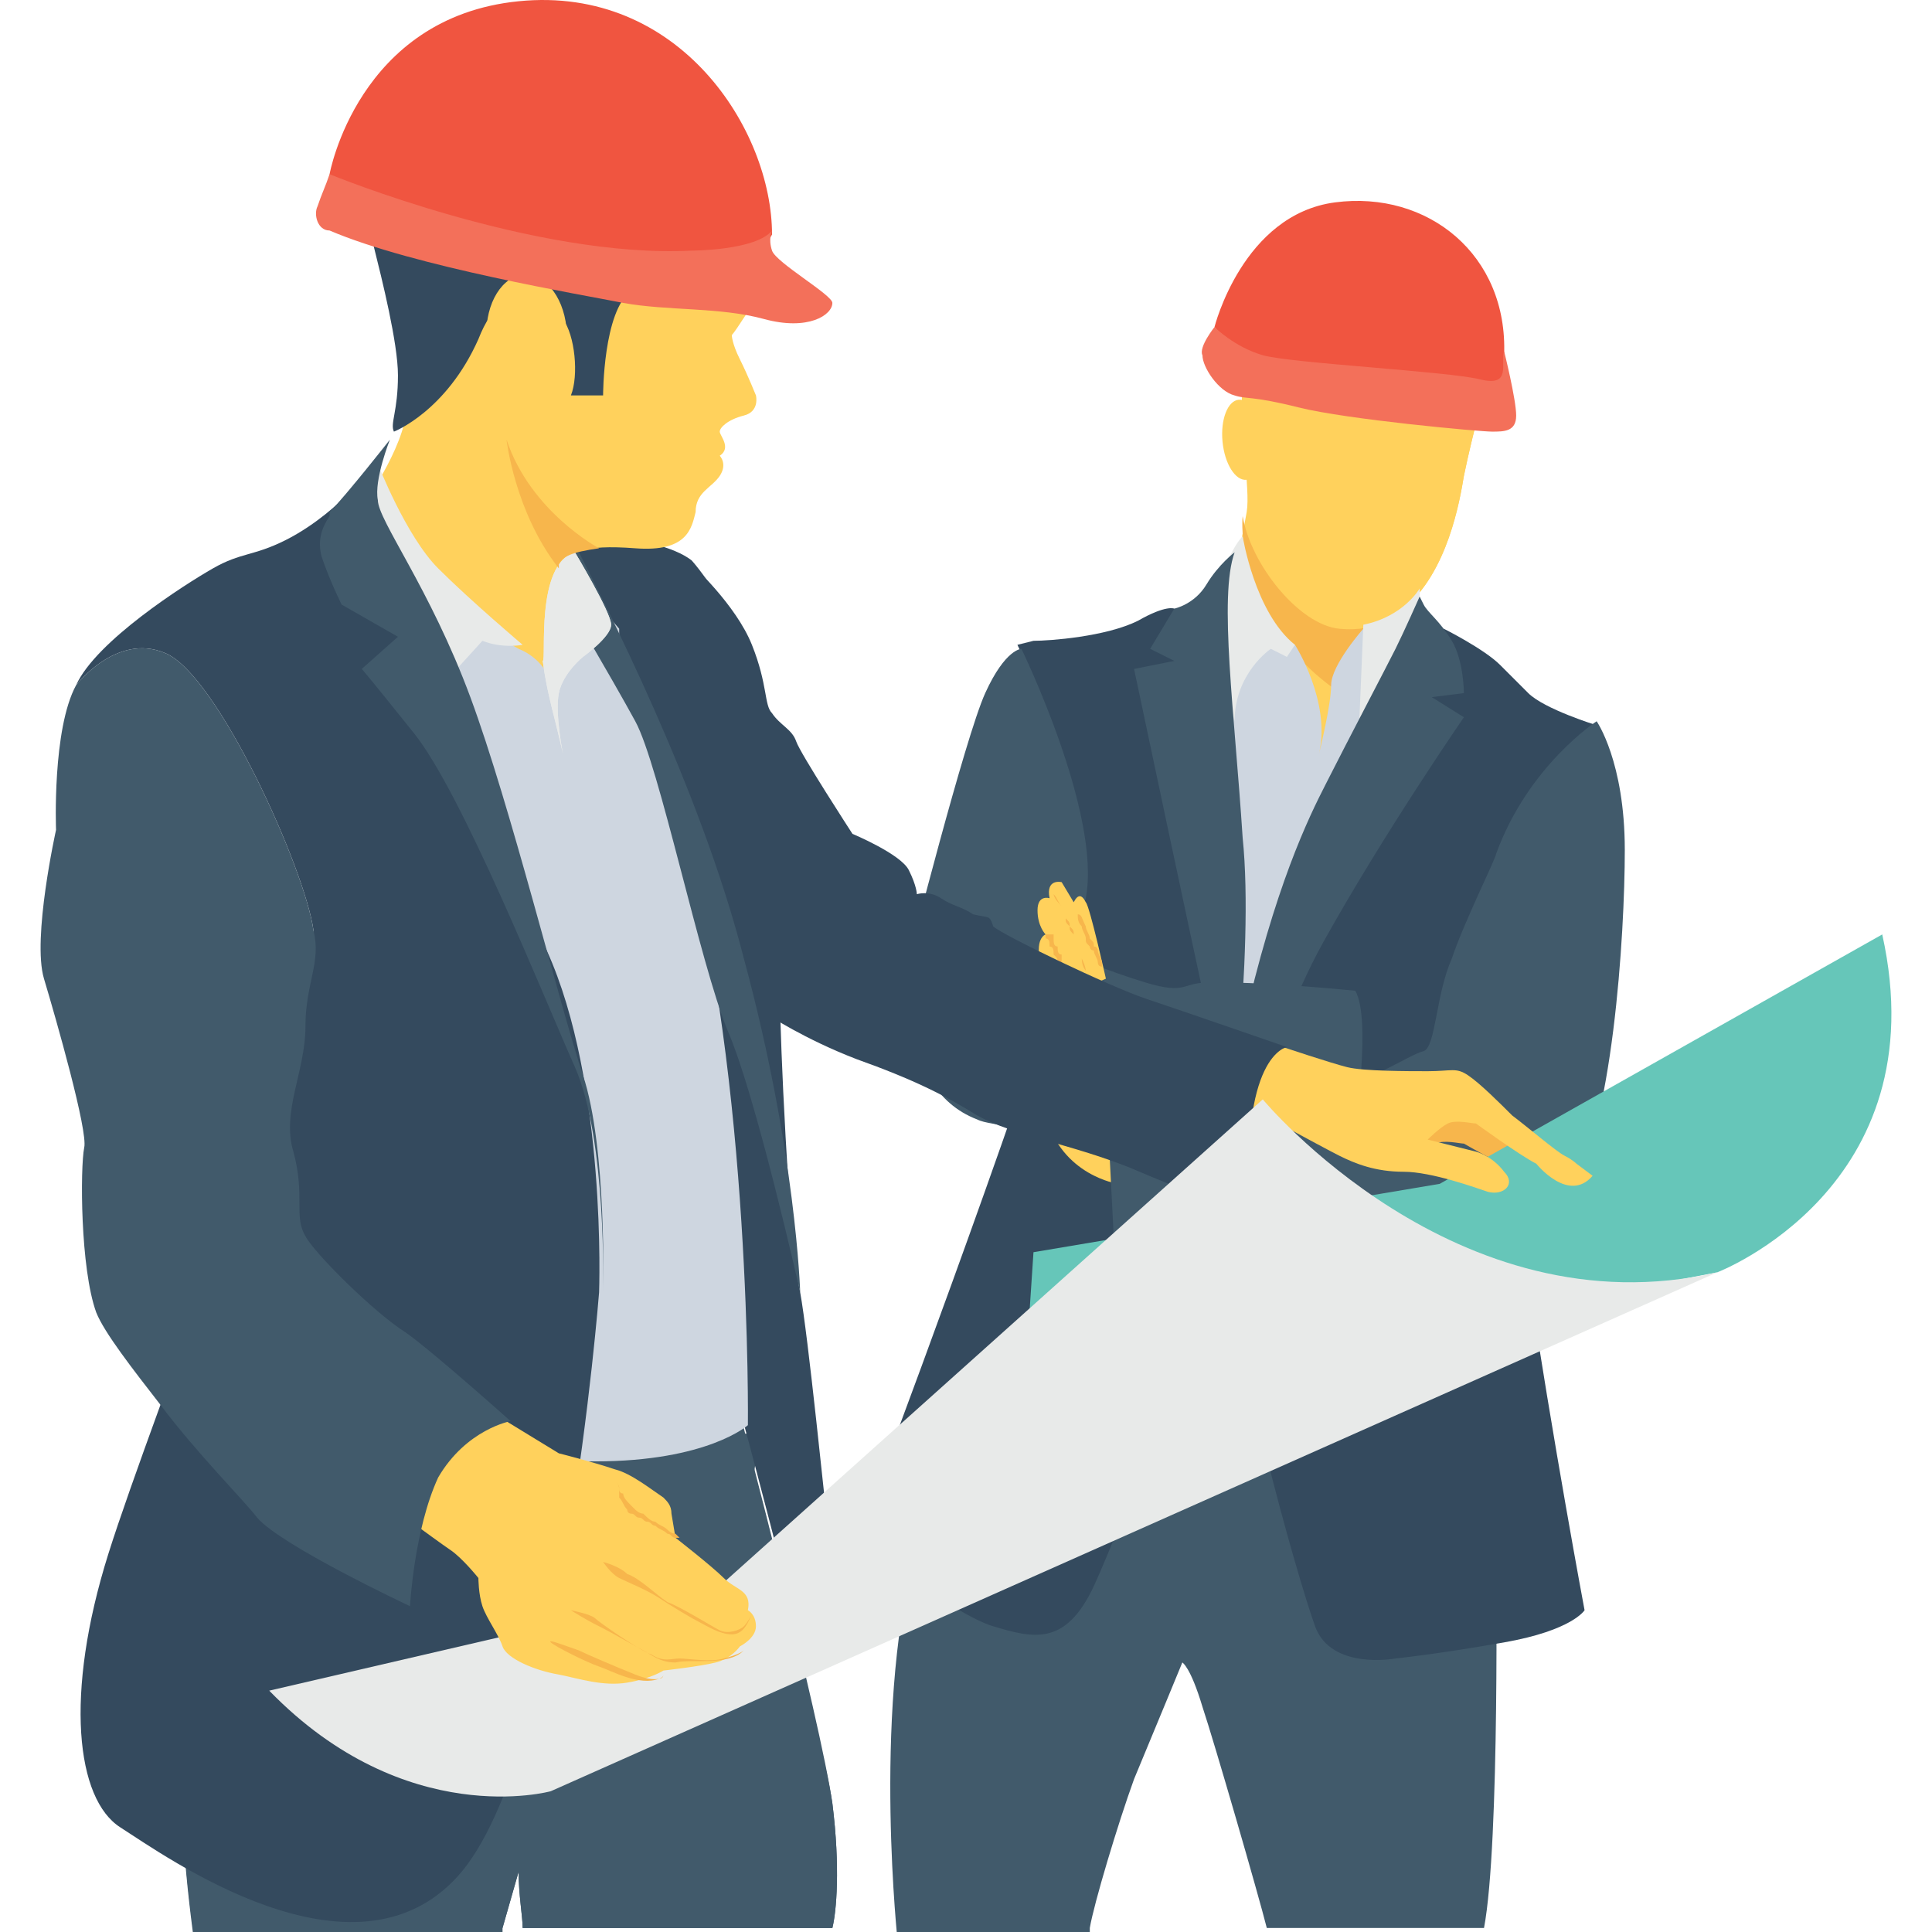 <svg width="100" height="100" viewBox="0 0 100 100" fill="none" xmlns="http://www.w3.org/2000/svg">
<g clip-path="url(#clip0_297_435)">
<path d="M76.395 21.925C76.395 21.925 75.979 23.59 75.771 24.632C75.563 25.881 74.938 29.628 72.648 31.502L69.941 37.956L62.654 35.874C62.654 35.874 64.32 27.755 64.528 26.505C64.736 25.256 64.112 22.341 64.32 19.218C64.528 16.303 75.563 17.344 76.395 21.925Z" fill="#FFD15C"/>
<path d="M76.396 21.925C76.396 21.925 75.979 23.59 75.771 24.632C75.563 25.881 74.938 29.628 72.648 31.502V38.997C68.9 50.865 59.115 47.742 62.863 35.874C62.863 35.874 64.528 27.755 64.736 26.505C64.945 25.256 64.32 22.341 64.528 19.218C64.528 16.303 75.563 17.344 76.396 21.925Z" fill="#FFD15C"/>
<path d="M64.528 18.802L62.862 16.928C62.862 16.928 64.32 11.098 69.109 10.474C73.897 9.849 78.061 13.181 77.853 18.385C77.853 18.385 78.269 19.635 77.645 20.467C77.02 21.3 67.235 21.3 64.528 18.802Z" fill="#F05540"/>
<path d="M62.862 16.928C62.862 16.928 63.903 17.969 65.361 18.386C66.818 18.802 74.938 19.218 76.604 19.635C78.269 20.051 77.644 18.802 77.853 18.177C77.853 18.177 78.477 20.676 78.477 21.509C78.477 22.341 77.853 22.341 77.228 22.341C76.604 22.341 69.733 21.717 67.234 21.092C64.736 20.468 64.528 20.676 63.903 20.468C63.07 20.259 62.238 19.01 62.238 18.386C62.03 17.969 62.862 16.928 62.862 16.928Z" fill="#F3705A"/>
<path d="M72.44 31.71C72.44 31.71 71.399 32.751 69.317 32.543C67.235 32.335 64.736 29.212 64.32 26.713C64.32 26.713 63.904 30.045 67.027 33.792C68.068 35.041 69.317 35.874 70.358 36.499L72.44 31.71Z" fill="#F7B64C"/>
<path d="M67.027 33.376C67.027 33.376 68.9 36.291 68.276 38.997C68.276 38.997 68.9 36.499 68.9 35.458C68.9 34.417 70.566 32.543 70.566 32.543L73.064 36.915L67.235 56.486L60.156 54.821L61.821 33.168L67.027 33.376Z" fill="#CED6E0"/>
<path d="M56.408 99.792C56.617 98.543 57.866 94.379 58.698 92.088C59.739 89.59 61.197 86.05 61.197 86.05C61.197 86.05 61.613 86.259 62.238 88.341C62.862 90.214 65.152 98.126 65.569 99.792H76.812C77.645 95.419 77.436 80.429 77.436 80.429L67.443 67.729C67.443 67.729 51.62 70.019 48.288 77.722C45.165 84.801 46.206 97.71 46.415 100H56.408V99.792Z" fill="#415A6B"/>
<path d="M65.35 22.663C65.24 21.518 64.686 20.635 64.114 20.69C63.542 20.745 63.167 21.718 63.278 22.863C63.388 24.007 63.941 24.89 64.514 24.835C65.086 24.78 65.46 23.807 65.35 22.663Z" fill="#FFD15C"/>
<path d="M60.78 31.502C60.78 31.502 60.364 31.294 58.907 32.127C57.241 32.96 54.326 33.168 53.493 33.168C52.661 33.376 52.661 33.376 52.661 33.376C52.661 33.376 56.825 41.912 55.992 46.284C55.159 50.657 46.831 73.142 45.79 75.849C44.957 78.555 44.541 79.805 44.541 79.805C44.541 79.805 49.329 83.552 51.411 84.177C53.493 84.802 55.159 85.218 56.617 82.095C58.074 78.972 63.071 65.855 63.695 60.234C64.112 54.404 61.822 32.543 61.822 32.543L60.78 31.502Z" fill="#344A5E"/>
<path d="M57.866 61.275C57.866 61.275 54.951 60.858 54.118 57.735C53.493 54.404 57.866 58.36 57.866 61.275Z" fill="#FFD15C"/>
<path d="M73.481 30.461C73.481 30.461 72.648 31.919 70.566 32.335L70.358 37.332L73.481 32.127V30.461Z" fill="#E8EAE9"/>
<path d="M82.017 83.344C82.017 83.344 81.392 84.385 77.853 85.01C74.314 85.634 72.232 85.842 72.232 85.842C72.232 85.842 68.9 86.467 68.068 84.177C67.235 81.887 63.487 68.978 63.487 63.149C63.487 57.111 74.73 32.543 74.73 32.543C74.73 32.543 76.812 33.584 77.645 34.417C78.478 35.25 78.269 35.042 79.102 35.874C79.935 36.707 82.642 37.54 82.642 37.54C82.642 37.54 79.102 39.622 77.437 44.411C75.563 48.991 82.017 83.344 82.017 83.344Z" fill="#344A5E"/>
<path d="M84.099 43.994C84.099 48.366 83.474 58.568 81.184 61.899C80.143 63.357 79.519 64.398 78.894 65.022C78.269 65.647 77.645 65.855 77.02 66.063C76.187 66.272 68.9 65.439 63.487 64.814C60.156 64.398 57.657 64.189 57.657 64.189L57.241 56.07C57.241 56.07 61.613 56.278 65.153 56.278C66.818 56.278 68.067 56.278 68.692 56.278C70.566 56.278 72.856 54.612 73.689 54.404C74.314 54.196 74.314 51.489 75.146 49.615C75.771 47.742 77.436 44.41 77.436 44.202C79.102 39.622 82.642 37.332 82.642 37.332C82.642 37.332 84.099 39.414 84.099 43.994Z" fill="#415A6B"/>
<path d="M73.481 30.878C73.481 30.878 72.648 32.751 72.231 33.584C71.815 34.417 69.525 38.789 68.9 40.038C68.276 41.288 66.61 44.203 64.944 50.657C63.279 57.319 63.487 63.149 63.487 63.149C63.487 63.149 65.361 54.404 68.484 48.783C71.607 43.161 75.771 37.124 75.771 37.124L74.105 36.083L75.771 35.875C75.771 35.875 75.771 34.209 75.146 33.168C74.521 32.127 73.897 31.71 73.689 31.294C73.481 30.878 73.481 30.878 73.481 30.878Z" fill="#415A6B"/>
<path d="M64.32 27.755C64.32 27.755 64.944 31.71 67.026 33.376L66.61 34.001L65.777 33.584C65.777 33.584 63.904 34.833 63.904 37.332C63.904 37.332 62.862 33.168 62.862 31.71C62.862 30.461 63.695 28.379 64.32 27.755Z" fill="#E8EAE9"/>
<path d="M63.904 28.587C63.904 28.587 63.071 29.212 62.446 30.253C61.822 31.294 60.781 31.502 60.781 31.502L59.531 33.584L60.781 34.209L58.699 34.625C58.699 34.625 61.822 49.407 62.654 53.155C63.695 56.694 63.487 60.233 63.487 60.233C63.487 60.233 64.945 49.407 64.32 43.369C63.904 36.915 63.071 30.878 63.904 28.587Z" fill="#415A6B"/>
<path d="M70.15 58.152C70.15 58.152 67.443 58.36 63.904 58.568C59.948 58.776 55.159 58.776 52.244 58.36C51.62 58.151 50.995 58.151 50.579 57.943C46.207 56.278 47.039 49.615 47.039 49.615C47.039 49.615 49.954 38.164 50.995 35.874C52.036 33.584 52.869 33.584 52.869 33.584C52.869 33.584 57.033 42.12 56.2 46.492C55.992 47.117 55.784 48.158 55.367 49.407C55.367 49.407 57.241 50.24 59.323 50.864C61.406 51.489 61.197 50.864 62.446 50.864C62.655 50.864 63.071 50.864 63.696 50.864C65.986 50.864 70.15 51.281 70.15 51.281C70.982 52.739 70.15 58.152 70.15 58.152Z" fill="#415A6B"/>
<path d="M57.241 50.657C57.241 50.657 56.408 46.909 56.2 46.701C55.992 46.284 55.784 46.284 55.575 46.701L54.951 45.66C54.951 45.66 54.118 45.451 54.326 46.493C54.326 46.493 53.702 46.284 53.702 47.117C53.702 47.95 54.118 48.366 54.118 48.366C54.118 48.366 53.493 48.575 53.91 50.032C54.326 51.489 54.326 51.906 54.326 51.906L57.241 50.657Z" fill="#FFD15C"/>
<path d="M55.784 47.325C55.784 47.534 55.784 47.742 55.992 47.95C55.992 48.158 56.2 48.366 56.2 48.575C56.2 48.783 56.2 48.783 56.408 48.991C56.408 49.199 56.617 49.199 56.617 49.199C56.617 49.407 56.825 49.615 56.825 49.824C56.825 49.824 56.825 50.032 57.033 50.032V49.824C57.033 49.615 56.825 49.407 56.825 49.199C56.825 49.199 56.825 48.991 56.617 48.991C56.617 48.783 56.617 48.783 56.408 48.575C56.408 48.366 56.2 48.158 56.2 47.95C55.992 47.534 55.992 47.325 55.784 47.325Z" fill="#F7B64C"/>
<path d="M54.534 46.284C54.743 46.493 54.743 46.701 54.951 46.909C54.951 47.117 55.159 47.325 55.159 47.533C55.159 47.742 55.159 47.742 55.367 47.95C55.367 48.158 55.367 48.158 55.576 48.366C55.576 48.574 55.784 48.782 55.784 48.991C55.784 49.199 55.992 49.407 55.992 49.615C56.2 50.032 56.2 50.24 56.2 50.24C56.2 50.24 55.992 50.032 55.992 49.615C55.992 49.407 55.784 49.199 55.784 48.991C55.784 48.782 55.576 48.574 55.576 48.366C55.576 48.158 55.576 48.158 55.367 47.95C55.367 47.742 55.367 47.742 55.159 47.533C55.159 47.325 54.951 47.117 54.951 46.909C54.534 46.493 54.534 46.284 54.534 46.284Z" fill="#F7B64C"/>
<path d="M54.118 48.366C54.326 48.366 54.326 48.366 54.326 48.366H54.535V48.575C54.535 48.783 54.535 48.991 54.743 48.991C54.743 49.199 54.743 49.407 54.951 49.407C54.951 49.615 54.951 49.615 54.951 49.824C54.951 50.032 54.951 50.24 54.951 50.24C54.951 50.24 54.951 50.032 54.743 49.824C54.743 49.615 54.743 49.615 54.535 49.407C54.535 49.199 54.535 48.991 54.326 48.991C54.326 48.783 54.326 48.575 54.118 48.575V48.366C54.535 48.366 54.326 48.366 54.118 48.366Z" fill="#F7B64C"/>
<path d="M80.976 61.066C80.976 61.066 80.976 60.858 80.559 60.442C80.143 60.234 78.477 59.193 77.853 58.568C77.228 57.943 76.187 57.111 75.563 56.694C74.938 56.278 74.522 56.486 73.481 56.486C73.272 56.486 73.064 56.486 72.856 56.486V59.609H73.897C74.105 59.401 74.105 59.401 74.313 59.193C74.73 58.984 75.562 59.193 75.771 59.193C75.771 59.193 78.685 60.858 79.102 60.858C79.102 60.858 80.767 62.316 81.809 61.483L80.976 61.066Z" fill="#F7B64C"/>
<path d="M72.648 68.978L88.887 65.855C88.887 65.855 100.339 61.483 97.424 48.366L74.522 61.275L53.493 64.814L52.869 74.183L72.648 68.978Z" fill="#66C6B9"/>
<path d="M63.904 56.903C63.904 56.903 68.484 59.401 69.317 59.817C70.15 60.233 71.191 60.65 72.648 60.65C74.106 60.65 76.396 61.483 77.02 61.691C77.853 61.899 78.478 61.275 77.853 60.65C77.228 59.817 76.396 59.609 76.396 59.609L73.897 58.984C73.897 58.984 74.522 58.36 74.938 58.152C75.355 57.943 76.187 58.152 76.396 58.152C76.396 58.152 78.686 59.817 79.519 60.234C79.519 60.234 81.184 62.316 82.433 60.858L81.6 60.234C81.6 60.234 81.392 60.026 80.976 59.817C80.56 59.609 79.102 58.36 78.269 57.735C77.645 57.111 76.604 56.07 75.979 55.653C75.355 55.237 75.146 55.445 73.897 55.445C72.856 55.445 70.566 55.445 69.733 55.237C68.9 55.029 66.402 54.196 66.402 54.196L63.279 54.82L63.904 56.903Z" fill="#FFD15C"/>
<path d="M26.011 99.792L26.844 96.877C26.844 98.126 27.052 99.167 27.052 99.792H43.083C43.292 98.959 43.5 96.669 43.083 93.338C42.459 88.965 38.711 78.347 38.711 78.347L39.336 74.183L25.595 74.599C25.595 74.599 11.437 79.18 9.98 85.218C8.73 90.631 9.771 98.334 9.98 100H26.011V99.792Z" fill="#415A6B"/>
<path d="M26.011 99.792L26.844 96.877C26.844 98.126 27.052 99.167 27.052 99.792H43.083C43.292 98.959 43.5 96.669 43.083 93.338C42.459 88.965 38.295 73.142 38.295 73.142L25.595 74.391C25.595 74.391 11.437 78.972 9.98 85.009C8.73 90.422 9.771 98.126 9.98 99.791L26.011 99.792Z" fill="#415A6B"/>
<path d="M35.797 29.212C35.797 29.212 38.087 31.294 38.919 33.376C39.752 35.458 39.544 36.499 39.961 36.915C40.377 37.54 41.001 37.748 41.21 38.373C41.418 38.997 44.124 43.161 44.124 43.161C44.124 43.161 46.623 44.202 47.039 45.035C47.456 45.868 47.456 46.284 47.456 46.284C47.456 46.284 48.08 46.076 48.705 46.492C49.329 46.909 49.746 46.909 50.37 47.325C51.203 47.533 51.203 47.325 51.411 47.95C51.828 48.366 57.449 51.073 59.323 51.697C61.197 52.322 66.61 54.196 66.61 54.196C66.61 54.196 64.111 54.612 64.736 62.94C64.736 62.94 61.405 61.691 58.49 60.442C55.367 59.193 52.452 58.776 50.578 57.735C48.913 56.694 47.247 55.861 44.332 54.82C41.626 53.779 39.752 52.53 39.752 52.53C39.752 52.53 34.964 30.253 35.797 29.212Z" fill="#344A5E"/>
<path d="M41.21 82.719L40.793 82.511C39.544 77.514 38.295 72.934 38.295 72.934H37.462C38.711 68.145 38.295 59.193 37.462 55.029C36.213 47.117 34.755 38.789 32.673 35.25C30.591 31.71 28.301 27.546 28.301 27.546C28.301 27.546 33.923 27.546 35.797 29.004C35.797 29.004 38.295 31.71 39.336 36.291C40.377 40.663 40.377 50.448 40.377 51.906C40.377 53.363 40.793 63.981 41.418 66.896C41.834 69.186 42.667 77.514 43.083 81.262C43.083 82.303 42.251 82.927 41.21 82.719Z" fill="#344A5E"/>
<path d="M39.128 15.471C39.128 15.471 38.087 17.136 37.878 17.344C37.878 17.344 37.878 17.761 38.295 18.594C38.711 19.427 39.128 20.467 39.128 20.467C39.128 20.467 39.336 21.3 38.503 21.508C37.67 21.717 37.254 22.133 37.254 22.341C37.254 22.549 37.878 23.174 37.254 23.59C37.254 23.59 37.67 24.007 37.254 24.631C36.837 25.256 36.005 25.464 36.005 26.505C35.796 27.338 35.588 28.587 32.882 28.379C30.175 28.171 29.342 28.587 28.926 29.42C28.509 30.253 27.885 33.167 28.717 36.291C29.55 39.413 29.55 39.413 29.55 39.413L18.516 26.505C18.516 26.505 20.598 23.799 21.014 21.508C21.43 19.218 22.68 10.89 22.68 10.89L39.128 15.471Z" fill="#FFD15C"/>
<path d="M35.38 43.161C35.172 42.745 35.38 42.12 35.38 41.704C33.922 38.789 32.673 36.082 32.049 32.959C32.049 32.751 32.049 32.751 32.049 32.543L30.799 31.086L28.301 34.833C28.301 34.833 27.885 34 26.844 33.584C26.011 33.168 20.806 29.212 20.806 29.212L17.058 29.42L24.97 75.641C24.97 75.641 24.97 75.641 30.799 75.641C36.629 75.641 38.711 73.767 38.711 73.767C38.711 73.767 38.919 55.862 35.38 43.161Z" fill="#CED6E0"/>
<path d="M41.418 66.896C41.418 66.896 39.128 56.694 37.67 53.363C36.213 49.824 34.131 39.622 32.882 37.332C31.633 35.042 28.926 30.461 28.926 30.461L29.342 28.796C29.55 28.796 29.759 28.587 29.967 28.587C31.216 31.086 36.213 40.663 38.503 49.616C41.209 59.609 41.418 66.896 41.418 66.896Z" fill="#415A6B"/>
<path d="M17.683 25.881C17.683 25.881 16.434 27.13 14.768 27.963C13.103 28.796 12.478 28.587 11.021 29.42C9.563 30.253 4.983 33.168 3.942 35.458C3.942 35.458 6.024 32.751 8.522 33.792C11.229 34.833 15.809 45.035 16.226 48.158C16.642 51.281 7.898 73.142 5.608 80.429C3.317 87.716 3.942 93.13 6.232 94.587C8.522 96.044 18.308 103.123 23.721 97.085C29.134 91.047 31.008 66.896 31.008 66.896C31.008 66.896 31.424 56.07 28.301 49.199C25.178 42.328 17.683 25.881 17.683 25.881Z" fill="#344A5E"/>
<path d="M18.308 25.048L19.557 24.007C19.557 24.007 21.014 27.755 22.68 29.42C24.345 31.086 27.052 33.376 27.052 33.376C27.052 33.376 26.011 33.584 24.97 33.168L22.888 35.458C22.888 35.458 18.099 25.464 18.308 25.048Z" fill="#E8EAE9"/>
<path d="M20.39 22.341C20.39 22.341 23.096 21.3 24.762 17.553C26.219 13.805 28.509 15.887 29.134 16.512C29.759 17.345 29.967 19.427 29.55 20.468H31.216C31.216 20.468 31.216 16.095 32.673 15.054C34.131 14.014 38.919 16.095 38.919 16.095C38.919 16.095 40.585 15.471 39.96 14.013C39.336 12.556 24.97 7.351 23.096 8.184C21.222 9.225 18.932 11.098 19.348 12.764C19.765 14.43 20.598 17.761 20.598 19.427C20.598 21.3 20.181 21.925 20.39 22.341Z" fill="#344A5E"/>
<path d="M29.34 17.27C29.282 15.546 28.303 14.18 27.154 14.219C26.005 14.258 25.121 15.687 25.179 17.41C25.237 19.134 26.216 20.5 27.365 20.461C28.514 20.422 29.398 18.993 29.34 17.27Z" fill="#FFD15C"/>
<path d="M17.267 10.057L17.058 9.017C17.058 9.017 18.516 0.897 26.844 0.064C35.172 -0.769 39.96 6.726 39.96 12.139C39.96 12.139 39.127 13.597 39.127 13.805C38.919 13.805 24.137 15.471 17.267 10.057Z" fill="#F05540"/>
<path d="M17.058 9.016C17.058 9.016 27.677 13.389 35.796 12.972C35.796 12.972 39.128 12.972 39.96 11.931C39.96 11.931 39.752 12.348 39.96 12.972C40.169 13.597 43.083 15.262 43.083 15.679C43.083 16.304 41.834 17.137 39.544 16.512C37.254 15.887 34.547 16.096 32.257 15.679C30.175 15.263 21.431 13.805 17.058 11.931C16.434 11.931 16.226 11.098 16.434 10.682C16.642 10.057 16.85 9.641 17.058 9.016Z" fill="#F3705A"/>
<path d="M30.175 55.653C28.926 51.906 26.427 41.704 24.345 36.083C22.263 30.461 19.557 26.922 19.557 25.881C19.349 24.84 20.181 22.758 20.181 22.758C20.181 22.758 17.891 25.672 17.058 26.505C17.058 26.505 17.058 26.505 17.058 26.713C16.642 27.338 16.434 27.963 16.642 28.796C17.058 30.045 17.683 31.294 17.683 31.294L20.598 32.959L18.724 34.625C18.724 34.625 18.932 34.833 21.431 37.956C23.929 41.079 28.093 51.489 29.759 55.237C31.424 58.984 31.216 66.896 31.216 66.896C31.216 66.896 31.424 59.401 30.175 55.653Z" fill="#415A6B"/>
<path d="M29.759 28.587C29.759 28.587 31.632 31.71 31.632 32.335C31.632 32.959 30.175 34 30.175 34C30.175 34 29.134 34.833 28.926 35.874C28.717 36.915 29.134 38.997 29.134 38.997C28.718 37.123 28.301 35.874 28.093 34.209C28.301 34.209 27.677 29.212 29.759 28.587Z" fill="#E8EAE9"/>
<path d="M29.759 28.587C29.759 28.587 31.632 31.71 31.632 32.335C31.632 32.959 30.175 34 30.175 34C30.175 34 29.134 34.833 28.926 35.874C28.717 36.915 29.134 38.997 29.134 38.997C28.718 37.123 28.301 35.874 28.093 34.209C28.301 34.209 27.677 29.212 29.759 28.587Z" fill="#E8EAE9"/>
<path d="M31.008 28.379C31.008 28.379 27.468 26.505 26.219 22.758C26.219 22.758 26.636 26.505 28.926 29.42V29.212C29.134 28.795 29.55 28.587 31.008 28.379Z" fill="#F7B64C"/>
<path d="M13.935 87.508L37.254 82.095L65.361 56.903C65.361 56.903 75.355 68.978 88.888 65.855L28.509 92.713C28.509 92.713 21.014 94.795 13.935 87.508Z" fill="#E8EAE9"/>
<path d="M25.178 72.934L28.926 75.224C28.926 75.224 30.591 75.64 31.841 76.057C32.673 76.265 33.714 77.098 34.339 77.514C34.547 77.723 34.755 77.931 34.755 78.347L34.964 79.596C34.964 79.596 36.837 81.054 37.462 81.678C38.087 82.303 38.919 82.303 38.711 83.344C38.711 83.344 39.127 83.552 39.127 84.177C39.127 84.802 38.295 85.218 38.295 85.218C38.295 85.218 37.878 85.842 37.045 86.051C36.213 86.259 34.339 86.467 34.339 86.467C34.339 86.467 33.714 86.883 32.465 87.092C31.216 87.3 29.967 86.883 28.926 86.675C27.676 86.467 26.219 85.842 26.011 85.218C25.803 84.593 25.178 83.76 24.97 83.136C24.762 82.511 24.762 81.678 24.762 81.678C24.762 81.678 23.929 80.637 23.304 80.221C22.68 79.805 18.724 76.889 18.724 76.889C18.724 76.889 22.888 71.268 25.178 72.934Z" fill="#FFD15C"/>
<path d="M38.919 83.552C38.919 83.552 38.711 83.969 38.503 84.177C38.295 84.385 37.67 84.593 37.254 84.385C36.837 84.177 35.172 83.136 34.547 82.927C33.922 82.511 33.09 81.678 32.465 81.47C32.049 81.054 31.216 80.846 31.216 80.846C31.216 80.846 31.632 81.47 32.049 81.678C32.465 81.887 33.506 82.303 34.131 82.719C34.755 83.136 35.796 83.76 36.213 83.969C36.629 84.177 37.254 84.593 37.878 84.593C38.503 84.593 38.711 83.969 38.919 83.552Z" fill="#F7B64C"/>
<path d="M38.503 85.426C38.503 85.426 38.294 85.634 37.462 85.842C36.837 86.05 35.588 85.842 35.172 85.842C34.755 85.842 34.339 86.05 33.714 85.634C33.09 85.426 31.008 83.969 30.799 83.76C30.591 83.552 29.55 83.344 29.55 83.344C29.55 83.344 30.175 83.76 31.008 84.177C31.841 84.593 32.882 85.218 33.298 85.426C33.714 85.634 34.131 86.05 34.963 86.05C35.796 85.843 37.67 86.259 38.503 85.426Z" fill="#F7B64C"/>
<path d="M32.881 86.675C31.84 86.259 30.383 85.634 29.967 85.426C29.342 85.218 28.301 84.801 28.509 85.01C28.717 85.218 30.383 86.051 31.008 86.259C31.632 86.467 33.09 87.3 34.131 86.883C34.339 86.883 34.339 86.675 34.339 86.675C34.339 86.883 33.923 87.092 32.881 86.675Z" fill="#F7B64C"/>
<path d="M31.841 76.681C32.049 76.89 32.049 76.89 32.049 77.098C32.049 77.098 32.049 77.306 32.257 77.306C32.257 77.514 32.465 77.722 32.673 77.931L32.882 78.139C32.882 78.139 33.09 78.347 33.298 78.347C33.506 78.555 33.714 78.764 33.923 78.764C34.131 78.972 34.339 78.972 34.547 79.18C34.755 79.388 34.964 79.388 34.964 79.388L35.172 79.597C35.172 79.597 35.172 79.597 34.964 79.597C34.755 79.597 34.755 79.388 34.547 79.388C34.339 79.18 34.131 79.18 33.923 78.972C33.714 78.972 33.714 78.764 33.506 78.764C33.298 78.764 33.298 78.555 33.09 78.555C32.882 78.555 32.882 78.347 32.674 78.347C32.466 78.347 32.465 78.139 32.465 78.139C32.257 77.93 32.257 77.722 32.049 77.514C32.049 77.306 32.049 77.306 32.049 77.306C32.049 76.89 32.049 76.89 31.841 76.681Z" fill="#F7B64C"/>
<path d="M26.427 73.558C26.427 73.558 24.137 73.975 22.68 76.473C21.431 79.18 21.222 83.136 21.222 83.136C21.222 83.136 14.56 80.013 13.311 78.555C12.686 77.722 10.188 75.224 8.314 72.725C6.857 70.852 5.399 68.978 4.983 67.937C4.15 65.647 4.15 60.442 4.358 59.401C4.566 58.568 2.901 52.738 2.276 50.656C1.651 48.574 2.901 42.953 2.901 42.953C2.901 42.953 2.692 37.748 3.942 35.458C3.942 35.458 6.024 32.751 8.522 33.792C11.229 34.833 15.809 45.035 16.226 48.158C16.642 49.823 15.809 50.865 15.809 53.155C15.809 55.445 14.56 57.527 15.185 59.609C15.809 61.899 15.185 62.94 15.809 63.981C16.226 64.814 19.349 67.937 21.014 68.978C22.472 70.019 26.427 73.558 26.427 73.558Z" fill="#415A6B"/>
</g>
<defs>
<clipPath id="clip0_297_435">
<rect width="100" height="100" fill="white"/>
</clipPath>
</defs>
</svg>
